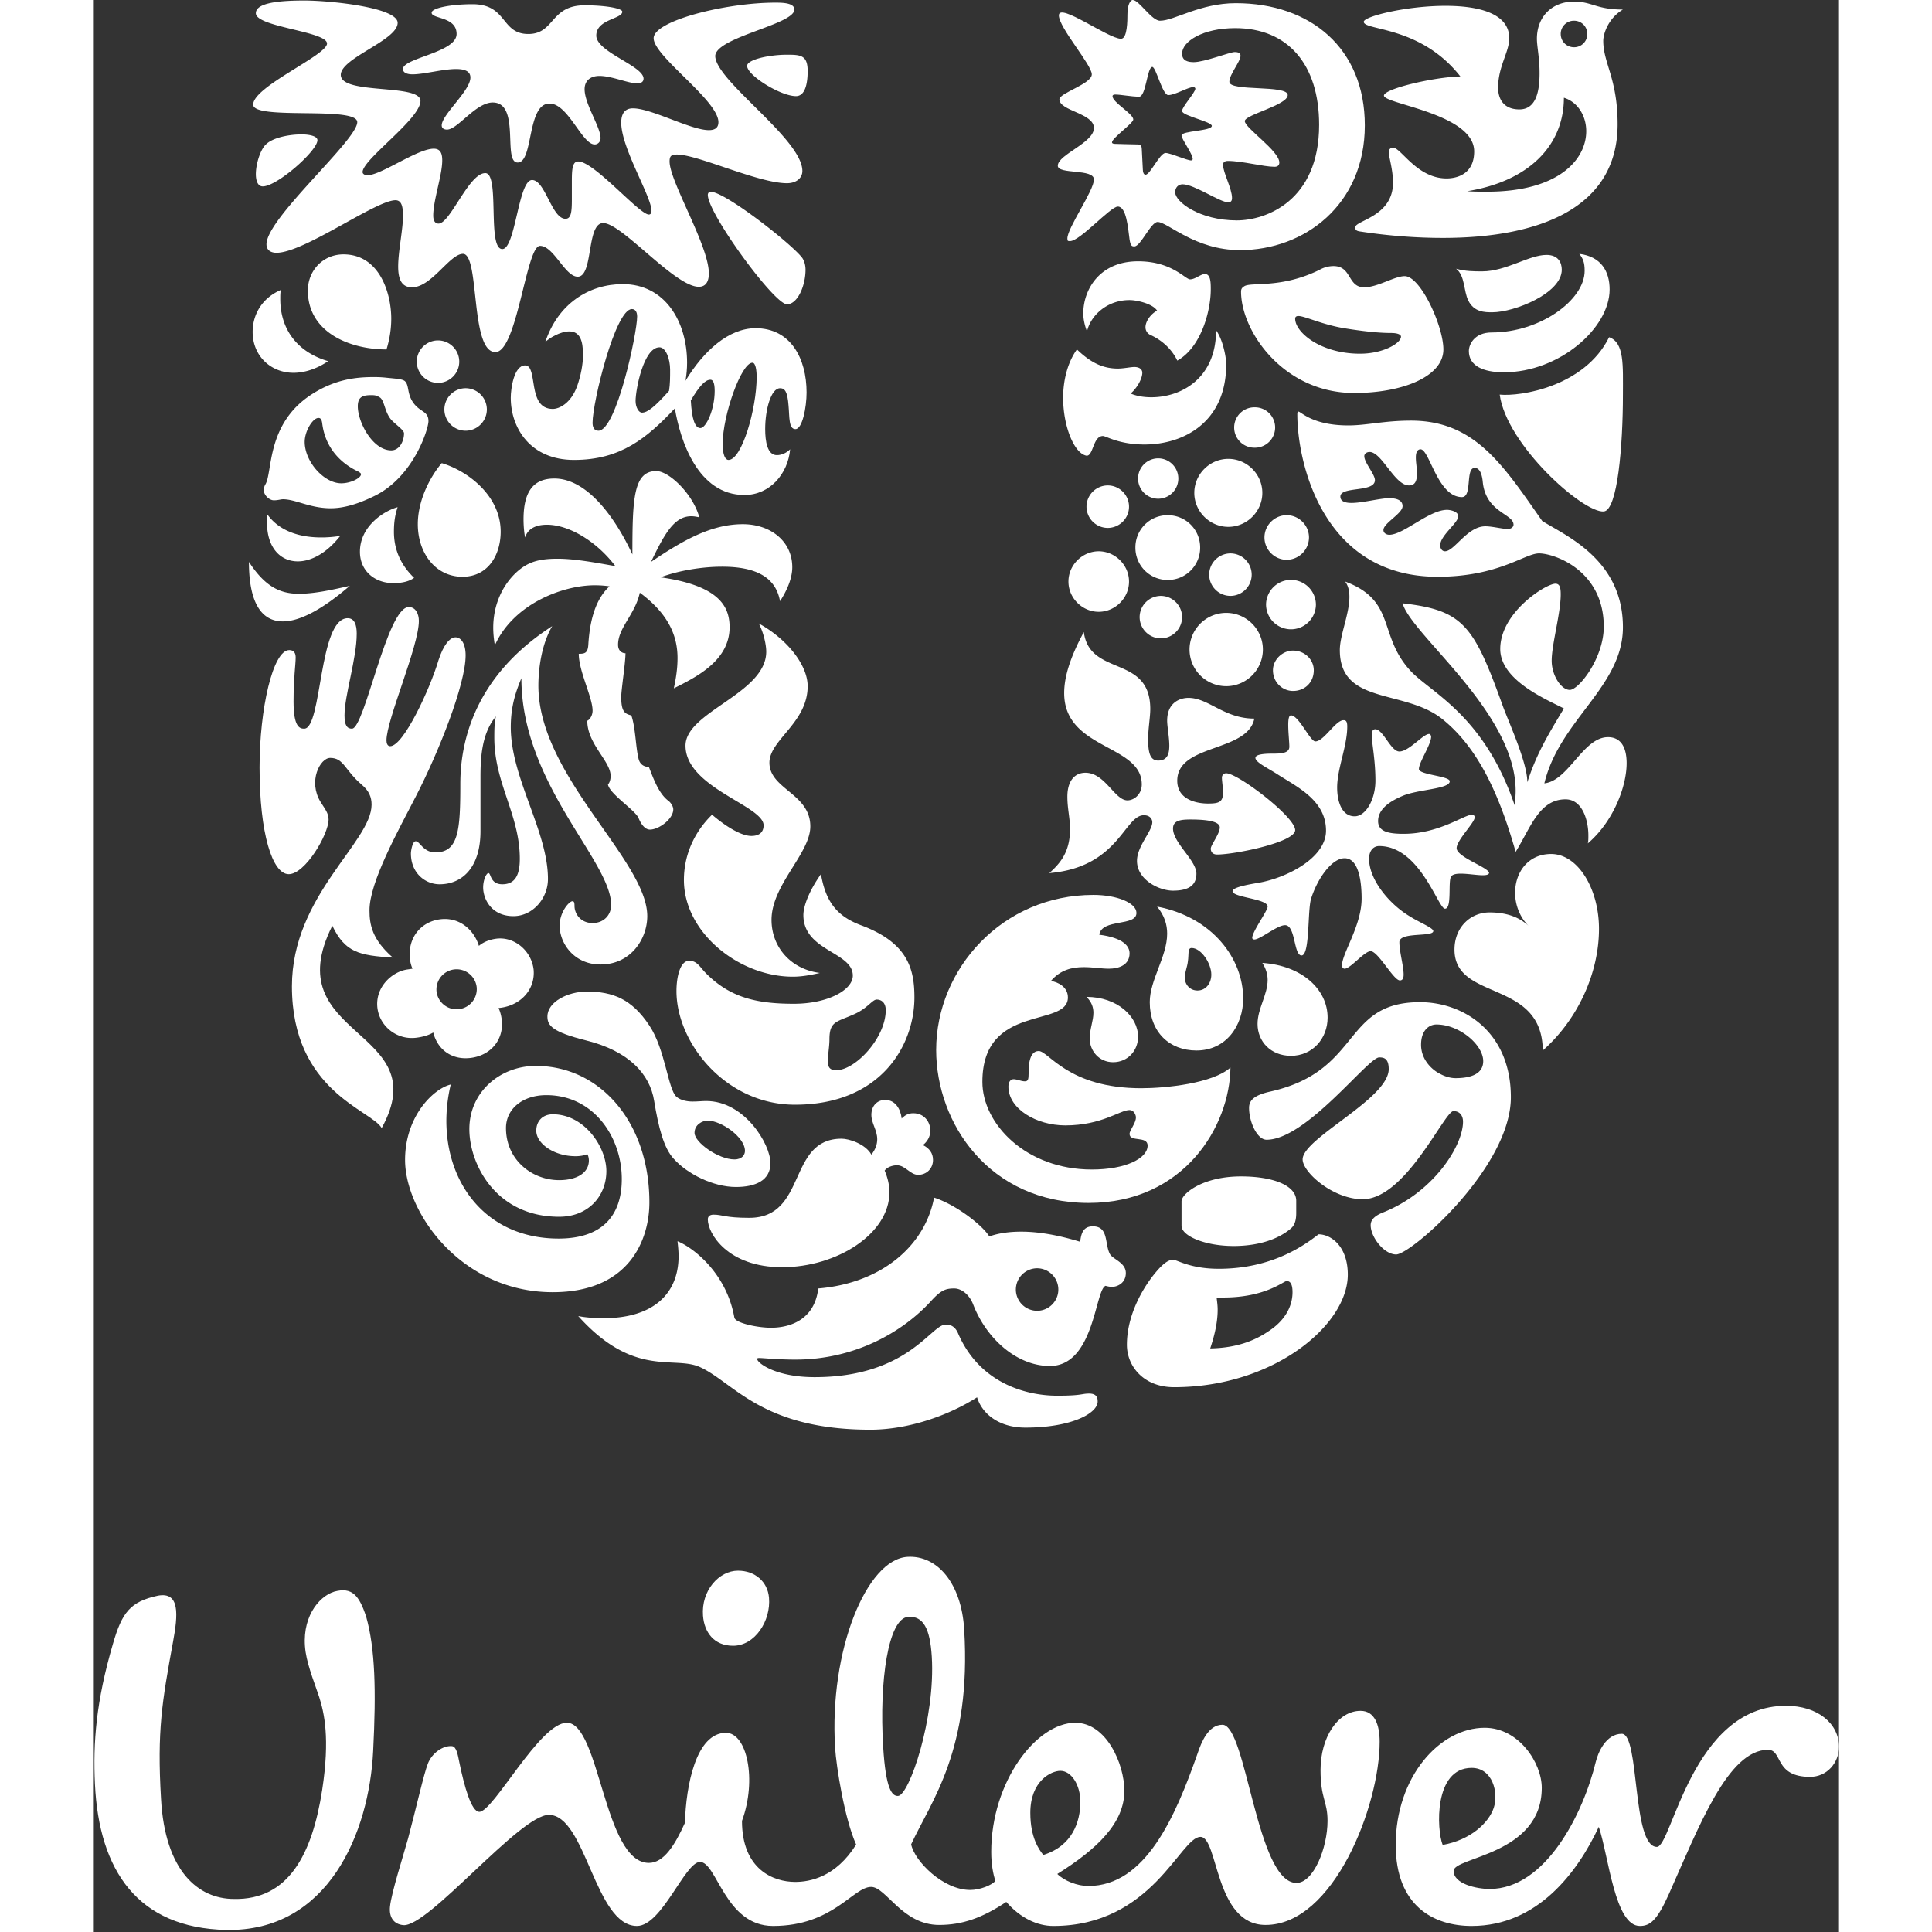 <svg height="138" viewBox="-.166 0 207.163 229.24" width="138" xmlns="http://www.w3.org/2000/svg"><rect x="-.166" y="0" width="207.163" height="229.24" fill="#333333" stroke="none"/><g fill="#ffffff"><path d="m83.131 223.3c1.78 0 4.841-.577 7.249-4.435-1.377-3.06-2.357-9.243-2.498-11.493-.71-11.515 3.727-22.347 8.585-22.644 3.558-.215 6.406 3.154 6.734 8.61.873 14.348-3.903 20.339-6.293 25.502.404 2.004 3.798 5.414 7.005 5.414 1.184 0 2.617-.593 2.976-1.073-.24-.826-.48-1.897-.48-3.445 0-8.314 5.346-15.322 9.978-15.322 3.682 0 5.818 4.869 5.818 8.082 0 3.795-3.207 6.89-7.955 9.86.834.825 2.371 1.426 3.682 1.426 6.774 0 10.32-8.198 12.946-15.683.475-1.43 1.308-3.448 2.967-3.448 2.854 0 4.044 18.767 8.783 18.767 2.023 0 3.685-4.16 3.685-7.359 0-2.376-.83-2.614-.83-6.061 0-3.796 2.02-7 4.755-7 1.662 0 2.261 1.653 2.261 3.67 0 7.602-5.468 21.738-13.536 21.738-6.067 0-5.593-10.45-7.729-10.45-2.385 0-5.711 10.571-17.459 10.571-1.91 0-3.922-.95-5.58-2.854-2.85 1.905-5.232 2.733-7.964 2.733-4.389 0-6.29-4.513-8.071-4.513-2.142 0-4.51 4.634-11.643 4.634-5.7 0-6.652-7.596-8.664-7.596-1.786 0-4.516 7.596-7.483 7.596-4.996 0-6.056-13.183-10.456-13.183-3.445 0-14.327 13.39-17.28 13.084-1.19-.124-1.688-1.014-1.563-2.201.166-1.642 1.58-6.04 2.156-8.122.96-3.611 1.842-7.57 2.334-8.834.489-1.271 1.809-2.181 2.866-2.082.534.05.695 1.045.859 1.865.599 2.936 1.438 5.931 2.382 5.931 1.667 0 7.178-10.571 10.382-10.571 3.926 0 4.397 16.63 9.736 16.63 1.786 0 3.097-2.133 4.28-4.753.122-4.403 1.307-10.682 4.87-10.682 2.498 0 3.688 5.576 1.899 10.45 0 5.816 3.798 7.24 6.296 7.24m95.01-14.248c-1.472 6.104-5.934 15.085-12.592 15.085-1.54 0-4.275-.597-4.275-2.142 0-1.665 10.458-1.894 10.458-9.857 0-2.965-2.73-7.127-6.77-7.127-5.344 0-10.558 5.824-10.558 13.9 0 7.24 4.499 9.617 9.009 9.617 7.845 0 12.592-6.42 15.085-11.761 1.192 3.563 1.896 11.761 4.874 11.761 1.184 0 2.02-.596 3.45-3.798 3.55-7.963 6.998-17.105 11.754-17.105 1.777 0 .712 3.21 4.987 3.21 2.015 0 3.434-1.662 3.434-3.572 0-2.733-2.49-4.863-6.288-4.863-11.162 0-13.533 16.746-15.316 16.746-2.973 0-2.02-13.42-4.163-13.42-1.902 0-2.834 2.266-3.089 3.326m-78.786-12.508c-.207-3.317-1.01-4.815-2.792-4.696-2.366.144-3.46 7.587-2.976 15.407.308 5.103 1.068 5.889 1.775 5.84 1.308-.075 4.448-9.195 3.993-16.55m-19.315-6.975c-.167-1.902-1.66-3.202-3.68-3.202-2.255 0-4.377 2.366-4.151 5.338.144 1.956 1.3 3.57 3.566 3.57 2.606 0 4.505-2.97 4.265-5.706m36.943 24.227c0-2.015-1.074-3.677-2.371-3.677-1.08 0-3.566 1.181-3.566 4.985 0 2.979 1.06 4.392 1.543 4.996 3.439-1.07 4.394-3.928 4.394-6.304m46.43-4.027c2.498 0 3.213 2.956 2.62 4.742-.6 1.78-2.733 3.806-6.06 4.4-.714-1.786-1.07-9.142 3.44-9.142m-136.753-8.433c-.342-1.08-1.328-3.507-1.6-5.298-.593-3.968 1.481-6.582 3.386-7.181 2.139-.596 2.973.475 3.798 2.973 1.07 3.798 1.19 8.783.83 15.91-.468 9.74-5.34 21.5-17.452 21.256-10.455-.229-15.082-7.002-15.562-17.334-.226-4.869.12-9.735 2.14-16.625 1.068-3.685 2.023-4.996 5.343-5.705 2.612-.475 2.377 2.252 1.784 5.47-1.303 7.125-1.905 10.564-1.425 18.643.467 8.549 4.395 11.878 8.67 11.878 6.412.121 9.26-5.223 10.453-12.949.944-6.172.235-9.142-.364-11.038m140.078-154.514c.822 5.985 9.89 14.053 12.35 13.864 1.641-.141 2.271-7.816 2.271-13.864 0-3.464.19-6.177-1.639-6.81-2.902 5.863-10.52 7.062-12.982 6.81m.503-2.648c6.548 0 12.541-5.23 12.541-9.831 0-2.145-1.011-3.908-3.594-4.222.44.568.63 1.009.63 2.015 0 3.467-5.285 7.313-11.024 7.313-2.083 0-2.713 1.447-2.713 2.205 0 1.766 1.704 2.52 4.16 2.52m-1.385-7.121c-.881 0-2.145 0-2.84-1.385-.568-1.136-.379-2.964-1.45-3.784 1.071.314 2.207.314 3.092.314 2.84 0 5.553-1.953 7.633-1.953 1.373 0 1.814.885 1.814 1.764 0 2.778-5.598 5.044-8.249 5.044m-140.97 49.408c2.14 0 1.698-13.11 5.166-13.11.82 0 1.07.82 1.07 1.83 0 2.96-1.449 7.31-1.449 9.703 0 1.199.314 1.577.882 1.577 1.514 0 4.16-14.434 6.745-14.434.82 0 1.196.819 1.196 1.641 0 3.024-3.844 11.72-3.844 14.178 0 .376.127.692.441.692 1.577 0 4.728-6.804 5.734-10.207.568-1.766 1.325-2.713 2.018-2.713.63 0 1.198.695 1.198 2.145 0 3.403-3.154 11.406-5.923 16.766-2.142 4.157-5.483 10.143-5.483 13.483 0 1.701.311 3.464 2.773 5.61-4.036-.252-5.675-.63-7.184-3.782-6.742 13.423 12.414 12.1 5.858 24.01-1.198-2.14-10.65-4.347-10.65-16.826 0-10.776 9.452-17.077 9.452-21.554 0-.878-.31-1.636-1.133-2.331-2.08-1.766-2.145-3.21-3.778-3.21-1.201 0-2.651 2.77-1.14 5.228.507.82.948 1.322.948 2.08 0 1.763-2.776 6.488-4.725 6.488-1.953 0-3.465-4.847-3.465-12.666 0-6.932 1.574-13.926 3.527-13.926.568 0 .757.379.757.882 0 .82-.251 2.458-.251 5.228 0 2.964.692 3.218 1.26 3.218"/><path d="m40.954 104.924c2.65 0 4.852-1.956 4.852-6.3v-6.431c0-2.456.19-5.228 1.831-7.184-.189.82-.189 1.704-.189 2.521 0 5.42 3.024 9.14 3.024 14.37 0 1.95-.568 3.024-2.077 3.024-1.453 0-1.326-1.326-1.642-1.326-.252 0-.63.82-.63 1.704 0 1.323.946 3.403 3.591 3.403 2.272 0 4.098-2.08 4.098-4.412 0-5.668-4.411-11.973-4.411-18.02 0-2.651.692-4.415 1.26-5.802 0 12.544 10.65 21.68 10.65 26.908 0 1.199-.88 2.145-2.203 2.145-1.453 0-2.145-1.136-2.145-2.02 0-.441-.065-.565-.252-.565-.376 0-1.512 1.26-1.512 2.902 0 2.077 1.699 4.6 4.853 4.6 3.589 0 5.544-3.029 5.544-5.736 0-6.616-12.92-16.636-12.92-27.35 0-1.828.314-4.79 1.639-7.059-8.32 5.355-10.9 12.48-10.9 18.72 0 5.42-.189 8.124-2.961 8.124-1.453 0-1.829-1.32-2.334-1.32-.38 0-.568 1.133-.568 1.447 0 2.331 1.704 3.657 3.402 3.657m109.216-62.955c2.775 0 4.858-1.26 4.858-2.018 0-.249-.379-.44-1.201-.44-.82 0-2.459-.063-5.55-.566-2.65-.444-4.669-1.45-5.426-1.45-.251 0-.379.125-.379.314 0 1.639 3.03 4.16 7.698 4.16m-13.737-8.003c.8-.537 4.35.313 8.944-1.956a3.38 3.38 0 0 1 1.637-.44c2.21 0 1.639 2.52 3.662 2.52 1.574 0 3.595-1.325 4.793-1.325 1.88 0 4.59 5.926 4.59 8.698 0 3.216-4.842 5.168-10.584 5.168-8.373 0-13.423-7.307-13.423-12.035 0-.379.192-.506.381-.63m-94.154 94.715c-2.078.506-5.42 3.778-5.42 8.953 0 6.174 6.618 15.692 17.52 15.692 9.198 0 11.468-6.364 11.468-10.654 0-9.517-5.858-16.198-13.483-16.198-4.16 0-7.878 3.03-7.878 7.5 0 4.163 3.15 10.4 10.65 10.4 3.53 0 5.607-2.521 5.607-5.418 0-2.837-2.583-6.742-6.364-6.742-1.136 0-1.953.751-1.953 1.95 0 1.511 2.08 3.026 4.663 3.026.63 0 1.133-.124 1.388-.251.124.189.189.505.189.757 0 1.45-1.39 2.334-3.53 2.334-3.213 0-6.304-2.396-6.304-6.183 0-2.264 1.955-3.903 4.79-3.903 5.61 0 8.95 4.977 8.95 9.959 0 4.47-2.456 7.06-7.498 7.06-10.085 0-15-9.078-12.795-18.282m67.051 24.329a2.528 2.528 0 0 0 2.521 2.521c1.388 0 2.52-1.133 2.52-2.52s-1.132-2.524-2.52-2.524a2.53 2.53 0 0 0 -2.52 2.524m4.885 12.595c3.021 0 2.866-.252 3.812-.252.944 0 1.01.568 1.01.947 0 1.387-3.092 3.092-8.572 3.092-3.216 0-5.168-1.705-5.736-3.595-3.148 2.015-7.938 3.843-12.666 3.843-12.917 0-16.195-5.612-20.228-7.435-3.092-1.387-7.817 1.326-14.432-6.05.882.19 2.08.254 3.027.254 5.793 0 8.881-2.834 8.881-7.375 0-.568-.062-1.19-.127-1.755 1.766.692 5.802 3.713 6.746 9.065.127.633 2.71 1.198 4.346 1.198 2.272 0 5.171-.946 5.61-4.66 7.564-.63 12.67-5.103 13.742-10.78 2.707.884 5.793 3.343 6.55 4.606 1.071-.379 2.332-.568 3.781-.568 2.015 0 4.287.379 6.995 1.2.127-.821.254-1.83 1.514-1.83 1.89 0 1.385 2.08 2.015 3.272.317.63 1.896 1.009 1.896 2.27 0 1.2-1.014 1.641-1.641 1.641-.255 0-.568-.062-.76-.124-1.258.44-1.32 9.512-6.616 9.512-3.906 0-7.497-3.213-9.074-7.243-.444-1.198-1.385-1.956-2.27-1.956-1.005 0-1.573.19-2.769 1.515-3.402 3.713-9.077 6.927-16.07 6.927-2.146 0-3.844-.19-4.288-.19-.251 0-.251.062-.251.125 0 .443 2.142 2.147 6.807 2.147 11.09 0 13.802-6.242 15.566-6.242.251 0 1.006 0 1.446 1.009 2.583 6.044 8.227 7.432 11.756 7.432m38.224-40.14c-1.322 0-8.644 9.769-13.358 9.769-1.136 0-2.08-2.145-2.08-3.776 0-.884.563-1.514 2.586-1.955 10.835-2.462 8.438-10.592 17.696-10.592 5.104 0 10.781 3.468 10.781 11.284 0 8.32-11.84 18.651-13.607 18.651-1.452 0-3.026-2.077-3.026-3.464 0-.438.19-1.01 1.45-1.512 6.041-2.4 9.506-7.941 9.506-10.781 0-.63-.314-1.252-1.136-1.252-1.068 0-5.658 10.456-10.767 10.456-3.532 0-7.127-3.21-7.127-4.725 0-2.52 10.216-7.184 10.216-10.716 0-1.325-.628-1.387-1.133-1.387m6.796-3.906c-.882 0-1.826.695-1.826 2.4 0 1.884 1.45 3.082 2.27 3.461.44.252 1.136.506 1.822.506 1.831 0 3.281-.506 3.281-2.02 0-1.948-2.837-4.347-5.547-4.347m-117.715-72.976a2.532 2.532 0 0 0 2.524 2.524 2.529 2.529 0 0 0 2.517-2.524 2.528 2.528 0 0 0 -2.517-2.52 2.53 2.53 0 0 0 -2.524 2.52m-3.275-5.671a2.528 2.528 0 0 0 2.518 2.52c1.387 0 2.523-1.136 2.523-2.52s-1.136-2.521-2.523-2.521a2.528 2.528 0 0 0 -2.518 2.52m-2.27 17.267c-1.452.379-4.473 2.145-4.473 5.293 0 2.27 1.76 3.719 3.97 3.719 1.134 0 1.953-.252 2.456-.63-1.763-1.701-2.393-3.592-2.393-5.48 0-1.325.19-2.145.44-2.902m-15.437.885c-.063.316-.063.63-.063.944 0 2.961 1.574 4.6 3.654 4.6 1.572 0 3.403-.947 5.039-3.026a13.39 13.39 0 0 1 -2.27.186c-2.328 0-4.849-.624-6.36-2.704m-2.207 5.606c0 4.79 1.45 7.06 4.032 7.06 2.018 0 4.728-1.45 7.938-4.223-2.456.569-4.346.944-6.047.944-2.27 0-4.03-.881-5.923-3.78m16.322-25.208c.314-1.009.565-2.266.565-3.654 0-3.024-1.387-7.627-5.671-7.627-2.456 0-4.225 1.953-4.225 4.287 0 4.98 4.98 6.994 9.331 6.994m-5.36 15.882c-2.078 0-4.347-2.583-4.347-4.915 0-1.26.944-2.837 1.639-2.837.252 0 .379.19.44.633.38 3.086 2.394 4.852 4.288 5.731.19.127.313.19.313.317 0 .44-1.198 1.07-2.334 1.07m5.802-7.689c.435.594 1.639 1.326 1.639 1.767 0 .881-.506 2.017-1.515 2.017-2.207 0-3.97-3.34-3.97-5.233 0-1.196.695-1.32 1.636-1.32.444 0 .63.062.947.252.568.313.568 1.574 1.263 2.517m-14.808 7.817c-.119.195-.19.44-.19.695 0 .565.63 1.195 1.196 1.195.506 0 .82-.124 1.071-.124 1.512 0 3.213 1.068 5.672 1.068 1.447 0 3.15-.44 5.293-1.509 4.535-2.272 6.304-7.878 6.304-8.825 0-1.198-.963-1.043-1.769-2.145-.802-1.096-.494-2.071-1.006-2.583-.294-.294-1.195-.314-2.334-.44a13.314 13.314 0 0 0 -1.385-.063c-2.08 0-4.544.254-7.31 2.018-5.468 3.487-4.663 9.263-5.542 10.713m20.92-2.52c-1.387 1.635-2.837 4.41-2.837 7.245 0 3.402 2.083 6.237 5.296 6.237 3.086 0 4.535-2.645 4.535-5.353 0-4.222-3.843-7.186-6.994-8.13m-13.485-12.1s-1.831 1.384-4.098 1.384c-2.707 0-4.852-2.015-4.852-4.849 0-1.956 1.01-3.97 3.34-4.98-.062.38-.062.693-.062 1.072 0 3.591 2.015 6.302 5.672 7.373m111.106 20.919c0 1.452 1.2 2.65 2.633 2.65a2.665 2.665 0 0 0 2.651-2.65c0-1.447-1.198-2.643-2.65-2.643-1.433 0-2.634 1.196-2.634 2.642m.189 7.941a2.958 2.958 0 1 0 5.917 0 2.959 2.959 0 0 0 -5.917 0m-9.08 5.358a4.359 4.359 0 0 0 4.352 4.35c2.394 0 4.352-1.956 4.352-4.35s-1.958-4.349-4.352-4.349a4.359 4.359 0 0 0 -4.352 4.35m2.332-8.885a2.527 2.527 0 0 0 2.523 2.52 2.527 2.527 0 0 0 2.521-2.52 2.528 2.528 0 0 0 -2.52-2.521 2.53 2.53 0 0 0 -2.524 2.52m-8.252 5.042a2.524 2.524 0 0 0 2.51 2.518c1.39 0 2.526-1.13 2.526-2.518s-1.136-2.52-2.527-2.52a2.526 2.526 0 0 0 -2.509 2.52m6.486-14.743c0 2.204 1.828 4.03 4.035 4.03 2.21 0 4.038-1.826 4.038-4.03 0-2.21-1.828-4.035-4.038-4.035-2.207 0-4.035 1.825-4.035 4.035m4.73-7.754a2.393 2.393 0 0 0 2.396 2.393 2.396 2.396 0 1 0 0-4.79 2.396 2.396 0 0 0 -2.396 2.397m-11.402 6.05a2.391 2.391 0 0 0 2.382 2.397 2.394 2.394 0 1 0 0-4.79 2.39 2.39 0 0 0 -2.382 2.393m-.317 8.19a3.819 3.819 0 0 0 3.832 3.846 3.825 3.825 0 0 0 3.852-3.846c0-2.14-1.707-3.84-3.852-3.84a3.817 3.817 0 0 0 -3.832 3.84m-7.944 4.035c0 1.956 1.637 3.589 3.592 3.589 1.953 0 3.595-1.633 3.595-3.589 0-1.953-1.642-3.592-3.595-3.592-1.955 0-3.592 1.64-3.592 3.592m2.142-8.885a2.53 2.53 0 0 0 2.518 2.521c1.39 0 2.527-1.136 2.527-2.52s-1.136-2.521-2.527-2.521a2.53 2.53 0 0 0 -2.518 2.52m22.125 19.409c0-1.26 1.136-2.332 2.382-2.332 1.39 0 2.461 1.071 2.461 2.332 0 1.45-1.07 2.458-2.461 2.458-1.246 0-2.382-1.008-2.382-2.458m1.626 72.474c.316 0 .695.186.695 1.325 0 1.385-.63 3.21-2.888 4.66-1.577 1.071-3.722 1.956-6.876 2.012.503-1.509.882-3.086.882-4.592 0-.506-.06-.884-.124-1.45h.822c4.98 0 7.127-1.955 7.489-1.955m.505-6.24c.512-.432.63-1.133.63-1.828v-1.45c0-1.828-2.76-2.896-6.547-2.896-4.604 0-7.062 2.074-7.062 2.958v2.903c0 1.198 2.775 2.396 6.18 2.396 2.713 0 5.174-.692 6.8-2.083m3.277.695c-1.639 1.264-5.47 4.092-11.843 4.092-3.405 0-4.92-1.07-5.426-1.07-.63 0-1.325.63-2.017 1.452-1.498 1.766-3.454 5.044-3.454 8.633 0 2.52 1.956 5.033 5.598 5.033 11.796 0 20.613-7.37 20.613-13.352 0-3.4-2.015-4.788-3.47-4.788m2.208-53c0 1.574.506 3.402 2.083 3.402 1.322 0 2.458-2.014 2.458-4.221 0-2.521-.44-4.477-.44-5.486 0-.438.189-.627.44-.627.947.062 1.832 2.645 2.84 2.645 1.137 0 2.826-2.08 3.519-2.08.19 0 .251.252.251.314 0 .947-1.45 3.03-1.45 3.846 0 .692 3.657.82 3.657 1.45 0 .946-3.832.946-5.66 1.766-1.766.754-2.84 1.701-2.84 2.961s1.26 1.51 3.03 1.51c4.21 0 7.172-2.267 8.115-2.267.19 0 .314.127.314.317 0 .63-2.142 2.707-2.142 3.654 0 1.07 3.911 2.328 3.849 2.958-.062.19-.317.252-.757.252-.696 0-1.767-.187-2.589-.187-.503 0-.944.062-1.136.314-.435.506.127 3.843-.749 3.843-.822 0-2.967-7.432-7.808-7.432-.695 0-1.198.565-1.198 1.512 0 2.518 2.458 5.417 4.793 6.805 1.057.692 2.826 1.387 2.826 1.766 0 .752-4.024.062-4.024 1.32 0 1.136.505 2.84.505 3.846 0 .316-.065.692-.443.692-.755 0-2.586-3.465-3.47-3.465-.755 0-2.394 2.078-3.092 2.078-.187 0-.311-.19-.311-.373 0-1.453 2.331-4.728 2.331-7.944 0-1.512-.189-4.79-2.02-4.79-1.512 0-3.216 2.393-3.973 4.79-.441 1.385-.125 6.742-1.134 6.742-.946 0-.695-3.591-1.958-3.591-.93 0-2.947 1.701-3.643 1.701-.124 0-.251-.065-.251-.19 0-.754 1.828-3.212 1.828-3.718 0-.944-4.162-1.068-4.162-1.826 0-.44 1.639-.757 3.153-1.009 3.205-.568 7.936-2.9 7.936-6.172 0-3.656-3.536-5.233-5.853-6.748-1.2-.754-2.523-1.382-2.523-1.888s1.514-.505 2.145-.505c.943 0 1.879-.063 1.879-.817 0-.57-.13-1.701-.13-2.583 0-.633.065-1.139.32-1.139.943 0 2.268 3.089 2.898 3.089 1.01 0 2.397-2.52 3.346-2.52.311 0 .438.191.438.757 0 2.33-1.198 4.976-1.198 7.248m-30.06-18.465c.696 5.356 7.885 2.646 7.885 9.137 0 .946-.251 2.334-.251 3.526 0 1.39.124 2.589 1.184 2.589 1.07 0 1.325-.757 1.325-1.766 0-1.012-.254-2.27-.254-2.962 0-2.207 1.577-2.71 2.523-2.71 2.4 0 4.228 2.459 7.822 2.459-.819 4.032-9.147 2.958-9.147 7.373 0 2.207 2.21 2.707 3.66 2.707 1.325 0 1.769-.19 1.769-1.32 0-.633-.13-1.325-.13-1.766a.5.5 0 0 1 .508-.506c1.388 0 8.184 5.169 8.184 6.745 0 1.447-7.178 2.897-9.258 2.897-.63 0-.757-.44-.757-.692 0-.441 1.071-1.766 1.071-2.521 0-.565-.944-.944-3.47-.944-1.198 0-2.08.124-2.08 1.074 0 1.698 2.775 3.778 2.775 5.352 0 1.26-.757 2.018-2.775 2.018-1.704 0-4.276-1.325-4.276-3.53 0-1.763 1.817-3.526 1.817-4.597 0-.317-.24-.823-.997-.823-2.334 0-2.965 6.175-11.225 6.867 1.326-1.195 2.459-2.518 2.459-5.225 0-1.325-.314-2.4-.314-3.846 0-1.89.882-2.837 2.142-2.837 2.332 0 3.465 3.275 4.982 3.275.823 0 1.704-.752 1.704-1.888 0-4.79-9.207-4.097-9.207-10.84 0-1.828.628-4.095 2.332-7.246"/><path d="m129.368 115.952c0 .881.63 1.577 1.514 1.577 1.01 0 1.642-.885 1.642-1.894 0-1.32-1.2-3.15-2.337-3.15-.506 0-.313.757-.443 1.576-.063.628-.376 1.385-.376 1.89m-3.278-8.38c6.62 1.26 10.215 6.239 10.215 10.902 0 3.215-2.017 6.171-5.55 6.171-3.216 0-5.536-2.201-5.536-5.733 0-2.646 2.066-5.418 2.066-8.128 0-1.07-.314-2.142-1.195-3.213m-8.376 10.716c.627.625.82 1.258.82 1.888 0 .946-.442 1.955-.442 3.026 0 1.51 1.134 2.835 2.77 2.835 1.769 0 2.97-1.39 2.97-3.021 0-2.397-2.467-4.728-6.118-4.728m20.863-4.033c.441.687.63 1.382.63 2.012 0 1.767-1.198 3.403-1.198 5.234 0 2.08 1.577 3.778 3.962 3.778 2.586 0 4.352-2.077 4.352-4.535 0-3.34-3.026-6.175-7.746-6.489m-19.351-3.345c2.902.378 3.597 1.387 3.597 2.21 0 1.384-1.263 1.822-2.464 1.822-.882 0-1.89-.186-2.962-.186-1.387 0-2.772.313-3.908 1.639.82.127 2.018.692 2.018 1.955 0 3.654-10.148.628-10.148 10.02 0 4.977 5.168 10.4 12.982 10.4 4.038 0 6.624-1.325 6.624-2.84 0-1.195-2.142-.378-2.142-1.387 0-.441.754-1.263.754-1.956 0-.308-.251-.876-.754-.876-1.139 0-3.281 1.823-7.633 1.823-3.402 0-6.743-1.95-6.743-4.598 0-.565.252-.884.63-.884s.882.254 1.323.254c.382 0 .444-.254.444-.947s0-2.648 1.195-2.648c1.198 0 3.468 4.414 12.171 4.414 2.889 0 8.5-.568 10.584-2.458-.065 6.932-5.488 16.068-16.829 16.068-11.784 0-18.089-9.455-18.089-18.15 0-9.643 7.876-18.398 18.657-18.398 2.77 0 5.107.941 5.107 2.14 0 1.641-4.098.633-4.414 2.583m-40.774-71.964c4.16 0 6.047 3.592 6.047 7.625 0 1.763-.5 4.349-1.32 4.349s-.694-1.45-.819-2.775c-.127-1.699-.44-2.077-1.009-2.077-1.073 0-1.763 2.518-1.763 4.852 0 1.447.252 3.088 1.385 3.088.63 0 1.198-.316 1.574-.695-.252 2.9-2.397 5.423-5.42 5.423-5.545 0-7.625-6.494-8.255-10.275-3.34 3.53-6.426 6.115-11.973 6.115-5.166 0-7.5-3.78-7.5-7.372 0-1.074.378-3.846 1.704-3.846 1.574 0 .19 5.165 3.275 5.165.757 0 2.142-.63 2.9-2.707.44-1.263.695-2.583.695-3.719 0-1.704-.38-2.772-1.637-2.772-1.074 0-2.399.817-2.84 1.258 1.515-4.539 5.169-6.87 9.199-6.87 4.982 0 7.627 4.414 7.627 9.328 0 .692-.065 1.45-.19 2.142 2.143-3.53 5.107-6.237 8.32-6.237m-4.855 7.435c0-1.07-.251-1.322-.503-1.322-.63 0-1.322.757-2.331 2.458.127 2.27.506 3.278 1.136 3.278.69 0 1.698-2.21 1.698-4.414m-8.633 2.583c.692 0 1.577-.757 3.216-2.583.127-.82.127-1.577.127-2.52 0-1.26-.506-2.648-1.26-2.648-1.894 0-2.838 5.044-2.838 6.37 0 .751.376 1.381.755 1.381m10.275 5.612c1.574 0 3.337-6.053 3.337-9.834 0-.82-.124-1.7-.503-1.7-1.325 0-3.53 6.239-3.53 9.641 0 1.325.317 1.893.696 1.893m-15.439-3.467c2.142 0 4.595-11.595 4.595-13.55 0-.506-.187-.885-.627-.885-1.953 0-4.663 11.03-4.663 13.488 0 .444.127.947.695.947"/><path d="m66.666 55.894c-2.71 0-2.834 3.281-2.834 9.894-2.015-4.347-5.356-9.01-9.264-9.01-2.645 0-3.654 1.767-3.654 4.85 0 .633.062 1.58.19 2.142.313-1.068 1.325-1.509 2.582-1.509 2.71 0 5.989 2.077 8.13 4.914-2.458-.44-4.854-.881-6.87-.881-1.26 0-2.396.127-3.34.568-1.828.816-4.286 3.526-4.286 7.624 0 .63.065 1.322.192 2.08 2.204-4.917 8.065-7.122 11.846-7.122.757 0 1.323.063 1.763.125-1.952 1.763-2.393 4.855-2.52 6.932-.062 1.009-.441 1.074-1.133 1.074 0 2.077 1.639 5.168 1.639 6.742 0 .565-.317 1.071-.63 1.198 0 2.773 2.772 4.79 2.772 6.554 0 .44-.128.82-.317 1.009.19 1.136 3.239 3.043 3.634 3.998.484 1.162 1.029 1.36 1.345 1.36 1.071 0 2.77-1.264 2.77-2.397 0-.378-.314-.82-.563-1.009-1.198-.881-1.83-2.772-2.334-4.032-.443 0-1.014-.187-1.212-.927-.345-1.306-.362-3.736-.868-5.189-.82-.186-1.198-.503-1.198-2.2 0-.823.506-4.036.506-5.172-.379 0-.882-.252-.882-1.01 0-2.014 2.018-3.59 2.583-6.174 3.595 2.645 4.474 5.355 4.474 7.752 0 1.257-.19 2.458-.441 3.594 2.648-1.325 6.618-3.278 6.618-7.248 0-2.334-1.07-4.917-8.192-5.926 2.204-.82 4.98-1.258 7.31-1.258 4.033 0 6.364 1.258 6.867 4.092.82-1.257 1.453-2.71 1.453-4.03 0-3.091-2.589-5.106-5.864-5.106-3.843 0-7.246 2.015-10.902 4.476 1.642-3.402 2.772-5.42 4.79-5.42.316 0 .633.065.946.127-.757-2.772-3.591-5.485-5.106-5.485m106.181 45.436c3.154 0 5.674 4.098 5.674 8.888 0 5.1-2.396 10.648-6.669 14.426-.065-8.503-10.476-5.793-10.476-11.97 0-2.646 1.894-4.412 4.166-4.412 2.02 0 3.594.568 4.73 1.704-1.136-1.07-1.704-2.586-1.704-4.032 0-2.4 1.515-4.604 4.279-4.604m-46.757-64.468c-.507-.82-2.386-1.257-3.268-1.257-2.778 0-4.668 1.953-5.047 3.719-.251-.633-.443-1.388-.443-2.145 0-2.772 1.893-6.175 6.5-6.175 4.023 0 5.597 2.142 6.168 2.142.628 0 1.26-.633 1.766-.633.693 0 .693 1.074.693 1.832 0 2.517-1.133 6.867-3.973 8.443-.506-1.073-1.515-2.269-3.143-3.023a1 1 0 0 1 -.63-.947c0-.692.63-1.577 1.376-1.956m-9.512 4.601c1.64 1.577 3.086 2.27 4.852 2.27.698 0 1.518-.187 1.961-.187.566 0 .944.248.944.69 0 .694-.63 1.828-1.387 2.46.757.314 1.577.442 2.461.442 3.58 0 7.68-2.273 7.68-7.941.758 1.006 1.202 3.088 1.202 4.032 0 6.87-5.047 9.515-9.701 9.515-3.03 0-4.545-1.009-4.926-1.009-1.193 0-1.13 2.397-1.95 2.334-1.452-.251-2.772-3.467-2.772-6.87 0-2.017.503-4.16 1.636-5.736m-53.944-40.079c0-.379-1.89-.757-4.473-.757-4.095 0-3.53 3.405-6.678 3.405-3.278 0-2.461-3.533-6.62-3.533-2.522 0-4.85.444-4.85 1.01 0 .757 2.961.443 2.961 2.523 0 2.204-6.364 2.837-6.364 4.16 0 .438.5.627 1.13.627 1.388 0 3.593-.628 5.17-.628.884 0 1.703.187 1.703 1.007 0 1.576-3.405 4.414-3.405 5.674 0 .379.314.506.63.506 1.26 0 3.403-3.216 5.42-3.216 3.34 0 1.137 7.121 2.962 7.121 1.893 0 1.074-6.997 3.781-6.997 2.21 0 3.846 4.852 5.358 4.852.379 0 .695-.313.695-.757 0-1.32-1.893-4.033-1.893-5.796 0-1.071.757-1.577 1.766-1.577 1.447 0 3.403.882 4.47.882.38 0 .758-.124.758-.565 0-1.512-5.607-3.151-5.607-5.104 0-1.955 3.086-1.955 3.086-2.837m14.811 6.429c0 1.133 3.97 3.592 5.799 3.592 1.068 0 1.384-1.45 1.384-2.965 0-1.888-.816-1.95-2.458-1.95-2.077 0-4.725.568-4.725 1.323m6.556 12.476c0-3.78-10.227-10.648-10.337-13.61-.011-.27.136-.54.364-.782 1.753-1.845 9.026-3.193 9.026-4.767 0-.817-1.514-.817-2.272-.817-5.858 0-14.429 2.142-14.429 4.222 0 2.145 7.687 7.375 7.687 9.958 0 .695-.441.947-1.136.947-2.14 0-6.805-2.586-9.01-2.586-1.008 0-1.387.693-1.387 1.701 0 3.027 3.592 8.76 3.592 10.46 0 .189-.062.44-.314.44-1.136 0-6.488-6.299-8.381-6.299-.693 0-.755.944-.755 2.331v2.143c0 1.45-.065 2.33-.754 2.33-1.64 0-2.4-4.6-3.97-4.6-1.64 0-1.956 8.193-3.53 8.193-1.829 0-.252-9.012-2.018-9.012-1.953 0-4.16 5.988-5.547 5.988-.503 0-.628-.506-.628-.947 0-1.825 1.068-4.787 1.068-6.55 0-.885-.251-1.388-1.006-1.388-1.955 0-6.242 3.151-7.878 3.151-.252 0-.566-.127-.566-.379 0-1.511 6.867-6.301 6.867-8.443 0-2.083-9.455-.693-9.455-3.09 0-2.014 6.748-4.097 6.748-6.174.001-1.831-8.006-2.648-11.091-2.648-3.722 0-5.734.438-5.734 1.512 0 1.64 8.444 2.145 8.444 3.592 0 1.387-8.76 5.104-8.76 7.246 0 1.893 12.348.127 12.348 2.082 0 2.142-10.772 11.403-10.772 14.492 0 .695.506 1.008 1.195 1.008 3.279 0 11.782-6.236 14.116-6.236.82 0 .884 1.006.884 1.887 0 1.642-.568 4.16-.568 5.989 0 1.45.38 2.458 1.637 2.458 2.334 0 4.476-3.97 6.05-3.97 2.015 0 .822 11.657 3.846 11.657 2.583 0 3.654-12.604 5.29-12.604 1.642 0 2.967 3.657 4.476 3.657 1.89 0 1.01-6.364 3.027-6.364 2.204 0 8.503 7.562 11.343 7.562.88 0 1.193-.695 1.193-1.58 0-3.337-4.66-10.897-4.66-13.293 0-.63.186-.82.879-.82 2.461 0 9.645 3.403 13.047 3.403 1.136 0 1.831-.63 1.831-1.45m-57.54-3.654c0 1.26-4.787 5.48-6.486 5.48-.63 0-.82-.755-.82-1.447 0-1.258.566-3.024 1.261-3.592.817-.757 2.707-1.13 4.157-1.13.879 0 1.888.184 1.888.69m46.32 6.49c0 2.205 7.878 12.98 9.39 12.98 1.263 0 2.204-2.204 2.204-4.098 0-.5-.124-1.003-.373-1.384-1.136-1.574-9.139-7.876-10.905-7.876-.192 0-.317.19-.317.378m101.202-19.093c0 .879.693 1.571 1.577 1.571a1.56 1.56 0 0 0 1.577-1.57c0-.885-.695-1.578-1.577-1.578a1.56 1.56 0 0 0 -1.577 1.577m-10.27 13.926c0-4.476-10.704-5.61-10.704-6.618 0-.817 5.98-2.207 9.066-2.27-4.725-6.047-11.462-5.417-11.462-6.488 0-.633 5.044-1.893 9.701-1.893 3.906 0 7.562.882 7.562 3.843 0 1.642-1.322 3.343-1.322 5.864 0 1.388.69 2.583 2.523 2.583 1.956 0 2.397-2.08 2.397-4.287 0-1.825-.317-3.213-.317-4.095 0-2.648 1.817-4.41 4.403-4.41 2.145 0 2.648.943 5.802.943-1.704 1.009-2.332 2.84-2.332 3.719 0 2.648 1.704 4.476 1.704 9.896 0 9.953-9.325 13.483-20.736 13.483-3.14 0-6.483-.252-9.764-.755-.503-.062-.63-.19-.63-.503 0-.822 4.479-1.263 4.479-5.293 0-1.577-.506-3.089-.506-3.657 0-.313.252-.503.506-.503.947 0 2.84 3.654 6.358 3.654.939 0 3.273-.316 3.273-3.213m10.645-6.364c0 5.607-4.083 9.894-11.468 11.09.823.061 1.58.061 2.337.061 8.628 0 11.782-3.905 11.782-7.18 0-1.829-1.01-3.468-2.651-3.97m-4.337 81.228c1.01-3.15 2.273-5.358 4.339-8.76-2.066-1.068-7.554-3.34-7.554-7.06 0-4.346 5.423-7.748 6.545-7.748.503 0 .63.44.63 1.26 0 2.267-1.071 5.923-1.071 7.876 0 1.764 1.136 3.468 2.145 3.468 1.07 0 4.035-3.781 4.035-7.5 0-6.684-5.866-8.699-7.68-8.699-1.705 0-4.793 2.773-12.045 2.773-13.544 0-16.636-13.418-16.636-19.282 0-.251.062-.316.125-.316.316 0 1.641 1.642 5.928 1.642 2.207 0 4.225-.568 7.444-.568 7.55 0 10.894 5.233 15.562 11.908 2.823 1.764 9.574 4.6 9.574 12.604 0 7.059-7.508 10.967-9.322 18.527 2.888-.311 4.592-5.483 7.553-5.483 1.515 0 2.21 1.198 2.21 3.092 0 2.77-1.577 6.932-4.606 9.515.065-.255.065-.568.065-.947 0-1.763-.692-4.281-2.713-4.281-3.14 0-4.151 3.4-5.915 6.234-1.828-6.424-4.29-12.225-8.698-15.755-4.465-3.592-12.163-1.639-12.163-8.192 0-1.766 1.136-4.284 1.136-6.302 0-.692-.127-1.323-.505-1.828 6.056 2.272 3.91 6.301 7.632 10.461 2.32 2.648 8.75 5.169 12.474 16.071.06-.316.124-1.133.124-1.701 0-9.328-12.346-18.467-13.417-22.248 7.172.82 8.432 2.585 11.84 12.038.693 1.956 2.965 6.808 2.965 9.201m-1.64-30.565c0-1.323-3.345-1.447-3.659-5.166-.065-.568-.251-1.574-.946-1.574-1.136 0-.255 3.465-1.515 3.465-2.897 0-3.84-5.672-4.914-5.672-.255 0-.554.19-.554.947 0 .692.127 1.136.127 1.95 0 .822-.19 1.387-.947 1.387-1.704 0-3.216-3.967-4.668-3.967-.317 0-.63.189-.63.503 0 .757 1.26 2.142 1.26 2.837 0 1.512-4.098.692-4.098 1.953 0 .568.566.754 1.323.754 1.325 0 3.408-.565 4.479-.565.63 0 1.577.127 1.577.944 0 .881-2.27 2.015-2.27 2.834 0 .379.38.565.693.565 1.704 0 4.717-2.958 6.861-2.958.376 0 1.32.189 1.32.757 0 .817-2.14 2.264-2.14 3.462 0 .316.19.695.569.695 1.127 0 2.642-2.962 4.787-2.962.822 0 2.02.317 2.65.317.507 0 .696-.317.696-.506"/><path d="m121.43 24.51c1.012 0 1.201 2.46 1.393 3.907.125.758.252.82.569.82.757 0 1.952-2.9 2.76-2.9 1.196 0 4.415 3.34 9.775 3.34 7.622 0 14.811-5.357 14.811-14.807 0-9.136-6.435-14.494-15.317-14.494-4.221 0-7.316 2.08-8.955 2.08-.995.062-2.51-2.456-3.267-2.456-.313 0-.63.627-.63 1.698 0 .696 0 2.9-.757 2.9-1.518 0-7.376-4.346-7.376-2.772 0 1.45 3.906 5.86 3.906 6.994 0 1.136-3.844 2.207-3.844 2.964 0 1.385 4.098 1.636 4.098 3.403 0 1.763-4.287 3.15-4.287 4.476 0 1.068 4.287.313 4.287 1.636s-3.151 5.734-3.151 6.991c0 .317.062.317.314.317 1.195 0 4.787-4.098 5.671-4.098m1.834-10.331c0-.693-2.464-2.015-2.464-2.773 0-.124.124-.189.317-.189.695 0 1.893.254 2.84.254.822 0 .946-3.53 1.565-3.53.438 0 1.196 3.341 1.894 3.341.816 0 2.328-.947 2.961-.947.127 0 .252.063.252.19 0 .44-1.577 2.139-1.577 2.645 0 .568 3.532 1.26 3.532 1.766 0 .63-3.594.568-3.594 1.136 0 .438 1.325 2.204 1.325 2.77 0 .127-.065.192-.19.192-.505 0-2.46-.885-3.029-.885-.692 0-1.814 2.583-2.382 2.583-.19 0-.314-.252-.314-.568l-.13-2.52c0-.252-.121-.504-.438-.504-.757 0-2.21-.065-2.653-.065-.317 0-.441-.062-.441-.186 0-.506 2.526-2.27 2.526-2.71m12.286 11.972c-4.414 0-7.317-2.204-7.317-3.34 0-.568.379-.944.885-.944 1.387 0 4.414 2.14 5.423 2.14.251 0 .44-.125.44-.504 0-1.136-1.07-3.024-1.07-3.967 0-.252.189-.441.568-.441 1.7 0 4.227.695 5.553.695.438 0 .562-.254.562-.506 0-1.387-4.098-4.097-4.098-4.917 0-.757 5.095-1.893 5.095-3.086 0-1.263-6.926-.381-6.926-1.577 0-.884 1.325-2.396 1.325-3.089 0-.316-.251-.44-.692-.44-.568 0-3.594 1.198-4.855 1.198-.633 0-1.39-.127-1.39-1.009 0-1.453 2.461-3.027 6.307-3.027 6.231 0 9.956 4.287 9.956 11.47 0 9.075-6.361 11.344-9.766 11.344m-42.666 109.022c0 .568-.19 1.201-.695 1.829-.69-1.26-2.646-1.894-3.53-1.89-6.488 0-4.033 9.39-10.965 9.39-2.896 0-3.15-.379-4.222-.379-.44 0-.692.19-.692.568 0 1.642 2.331 5.672 8.823 5.672s12.73-3.968 12.73-8.89c0-.817-.189-1.693-.568-2.578.252-.379.885-.63 1.453-.63 1.006 0 1.574 1.136 2.518 1.136 1.011 0 1.766-.757 1.766-1.766 0-.82-.44-1.388-1.198-1.77.506-.375.882-1.008.882-1.7 0-1.072-.755-2.075-2.018-2.075-.568 0-.944.19-1.385.625-.124-1.13-.754-2.202-1.953-2.202-.946 0-1.641.693-1.641 1.767 0 1 .695 1.822.695 2.893"/><path d="m75.932 137.57c-1.89 0-4.728-2.018-4.728-3.154 0-.947.885-1.452 1.574-1.452 1.577 0 4.411 1.955 4.411 3.594 0 .444-.316 1.012-1.257 1.012m-17.583-14.116c5.041 1.255 7.562 3.965 8.065 7.184.506 3.083 1.136 5.606 2.332 6.867 1.576 1.769 4.662 3.337 7.375 3.337 2.27 0 4.092-.749 4.092-2.831 0-2.27-3.086-7.373-7.624-7.373-.438 0-1.006.065-1.636.065-.568 0-1.388-.127-1.894-.568-1.006-.885-1.32-5.612-3.213-8.447-2.077-3.15-4.346-4.035-7.432-4.035-2.204 0-4.666 1.198-4.666 2.964 0 1.071.568 1.826 4.601 2.837"/><path d="m89.985 115.762c0-2.835-5.864-2.897-5.864-7.184 0-1.074.695-2.9 2.083-4.855.568 3.278 1.89 4.98 4.728 6.053 5.606 2.077 6.364 5.228 6.364 8.571 0 5.675-3.97 12.731-14.178 12.731-8.195 0-14.056-7.31-14.056-13.485 0-1.704.44-3.595 1.512-3.595.946 0 1.263.755 2.015 1.512 2.84 2.837 5.925 3.592 10.402 3.592 4.032 0 6.994-1.636 6.994-3.34m.251 4.538c-2.161.99-3.023.82-3.023 3.03 0 .816-.19 1.884-.19 2.452 0 .755.127 1.199 1.006 1.199 2.272 0 5.864-3.844 5.864-7.122 0-.884-.506-1.257-1.074-1.257-.506 0-1.068 1.006-2.583 1.698m-20.103-31.823c0-4.035 9.58-6.177 9.58-11.156 0-.82-.314-2.267-.882-3.34 3.34 1.828 5.796 4.92 5.796 7.437 0 4.35-4.536 6.364-4.536 9.077 0 3.151 4.852 3.654 4.852 7.562 0 3.21-4.603 6.93-4.603 11.09 0 3.212 2.272 5.857 5.737 6.298-1.134.254-2.142.444-3.213.444-6.367 0-12.92-5.228-12.92-11.47 0-3.09 1.325-5.794 3.34-7.75 1.766 1.513 3.53 2.521 4.662 2.521 1.01 0 1.453-.503 1.453-1.26 0-2.334-9.266-4.473-9.266-9.453m-36.553 31.13c.266 2.153 2.272 3.783 4.538 3.532.817-.09 1.577-.317 2.083-.63.503 2.015 2.196 3.312 4.482 3.012 2.32-.302 3.9-2.13 3.648-4.465a4.55 4.55 0 0 0 -.378-1.45s.308-.03.54-.076c2.274-.43 3.809-2.255 3.62-4.462-.252-2.266-2.287-3.95-4.409-3.69-.82.101-1.58.412-2.086.856-.568-1.888-2.345-3.533-4.773-3.129-2.19.362-3.64 2.222-3.419 4.578.034.382.124.82.314 1.258l-.625.093c-1.84.274-3.835 2.125-3.535 4.573m11.776-2.479a2.396 2.396 0 0 1 -4.759.554 2.395 2.395 0 1 1 4.759-.554"/></g></svg>